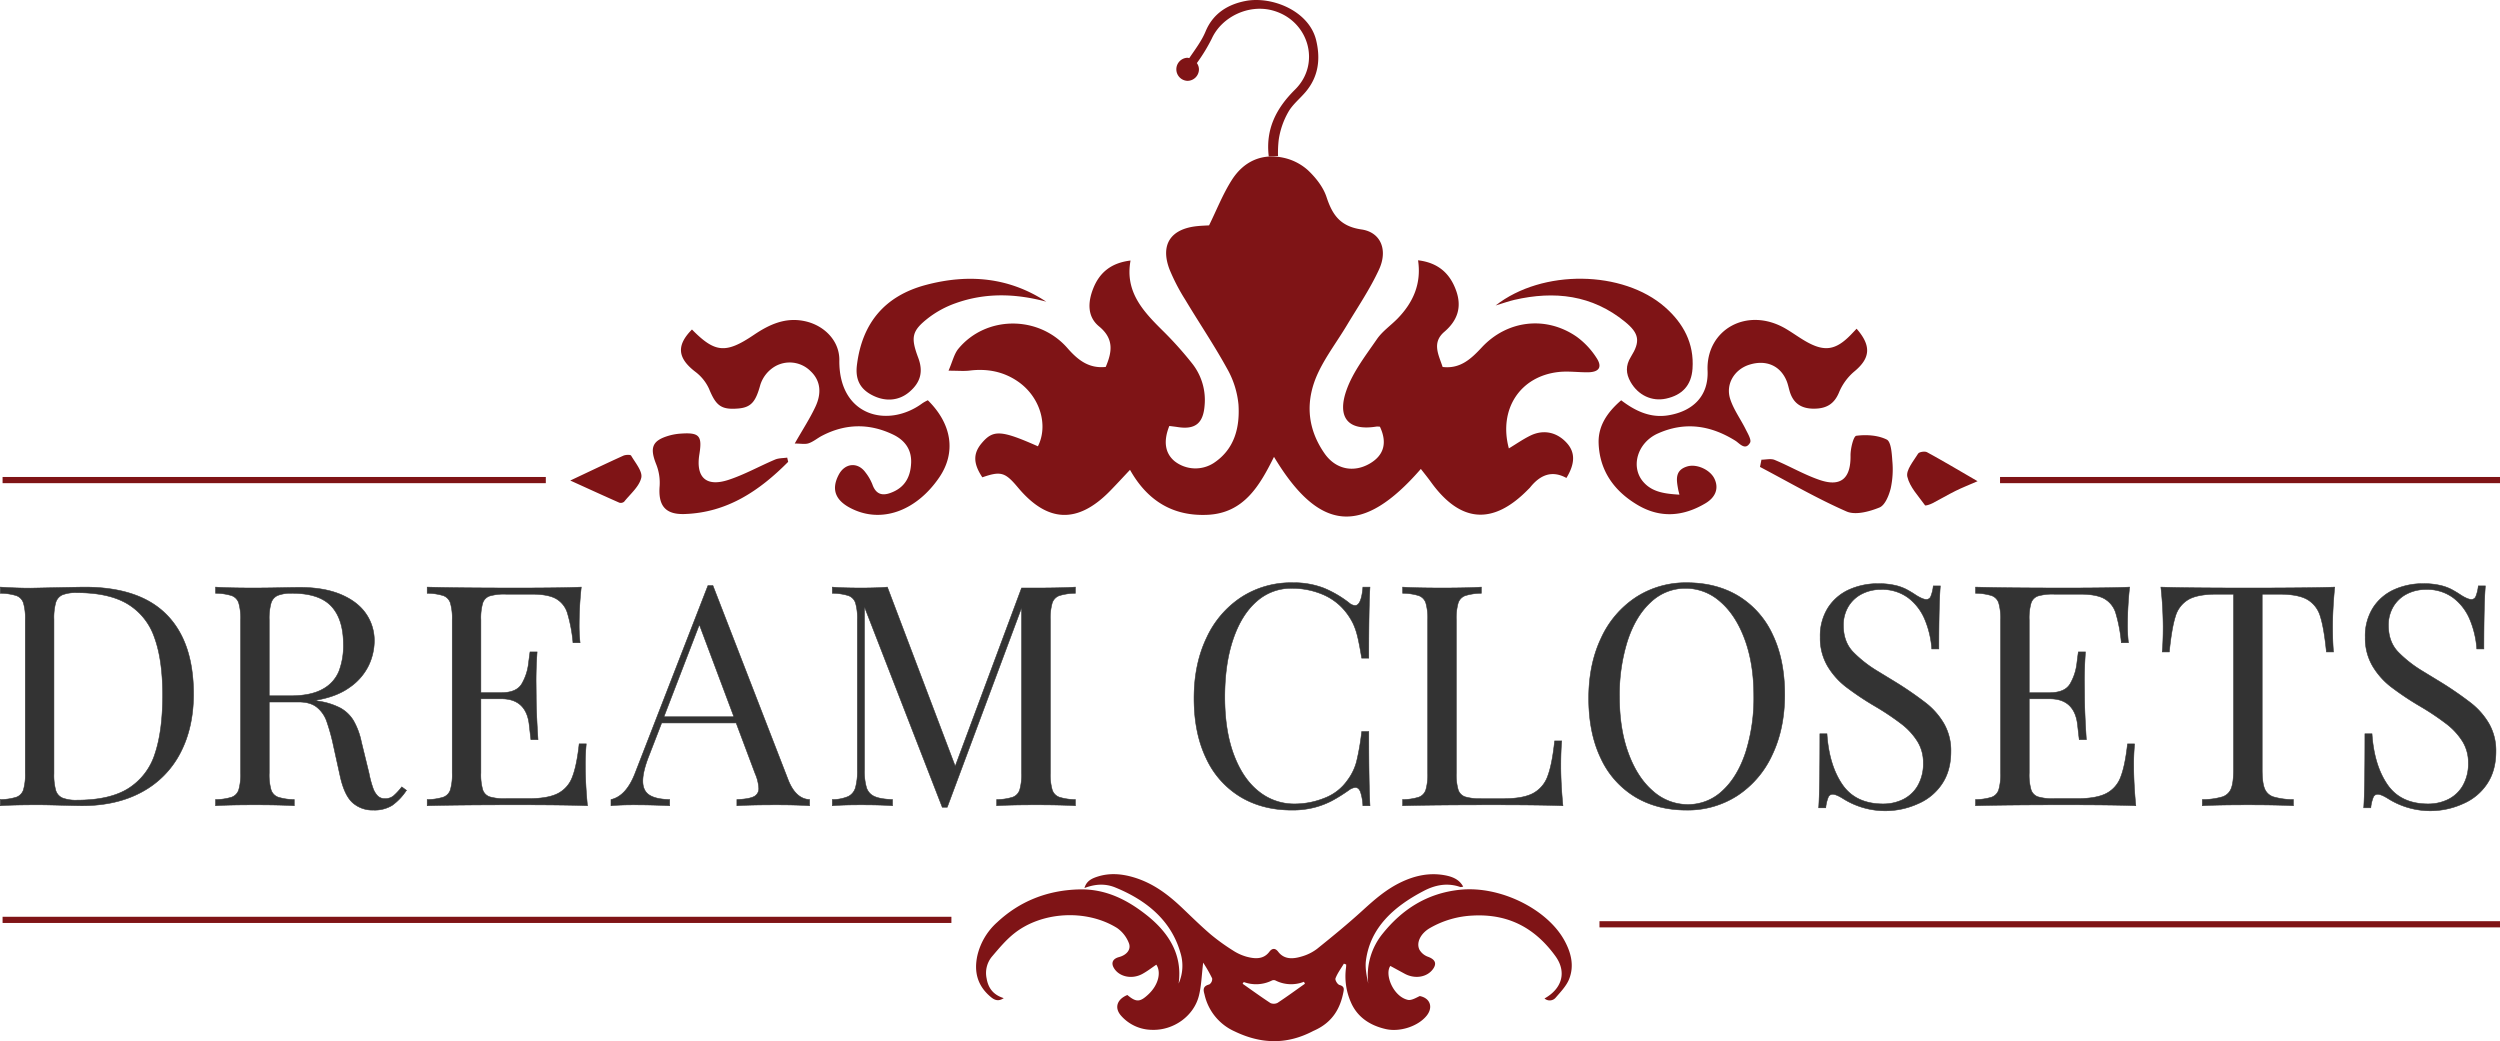 <svg id="Outlined" xmlns="http://www.w3.org/2000/svg" viewBox="0 0 1211.936 504.733"><defs><style>.cls-1{fill:#333;stroke:#333;stroke-miterlimit:10;stroke-width:0.25px;}.cls-2{fill:#7f1416;}</style></defs><path class="cls-1" d="M17.377,286.125l3.654-.073q20.612-.44,22.585-.439,26.459,0,39.652,13.229T96.46,337.434q0,16.3-6.395,28.541a44.829,44.829,0,0,1-18.6,18.931q-12.207,6.687-29.162,6.687-2.047,0-9.758-.219t-11.219-.219q-12.279,0-18.565.438v-3a26.538,26.538,0,0,0,7.857-1.17,5.6,5.6,0,0,0,3.363-3.508,26.5,26.5,0,0,0,.913-8.186V301.474a26.507,26.507,0,0,0-.913-8.186,5.6,5.6,0,0,0-3.363-3.509,26.578,26.578,0,0,0-7.857-1.169v-3Q10.8,286.126,17.377,286.125ZM29.656,384.1a5.862,5.862,0,0,0,3.253,3.727,18.3,18.3,0,0,0,7.126,1.06q15.933,0,25-5.774a30.764,30.764,0,0,0,12.754-16.847q3.69-11.073,3.691-28.249,0-17.249-4.02-28.1a30.346,30.346,0,0,0-13.12-16.227q-9.1-5.372-24.448-5.372a17.8,17.8,0,0,0-7.017,1.06,5.892,5.892,0,0,0-3.216,3.764,27.723,27.723,0,0,0-.877,8.04v74.844A27.661,27.661,0,0,0,29.656,384.1Z" transform="translate(-2.634 -1)"/><path class="cls-1" d="M192.716,391.447a16.222,16.222,0,0,1-9.063,2.266,14.436,14.436,0,0,1-10.086-3.582q-3.947-3.579-5.994-12.644l-3.289-14.91a96.932,96.932,0,0,0-3.325-12.024,15.122,15.122,0,0,0-4.751-6.724q-3.18-2.522-8.807-2.521H133.148v34.425a26.433,26.433,0,0,0,.914,8.186,5.586,5.586,0,0,0,3.362,3.508,26.52,26.52,0,0,0,7.857,1.17v3q-6.872-.438-19-.438-12.866,0-19.15.438v-3a26.538,26.538,0,0,0,7.857-1.17,5.6,5.6,0,0,0,3.363-3.508,26.5,26.5,0,0,0,.913-8.186V301.474a26.507,26.507,0,0,0-.913-8.186,5.6,5.6,0,0,0-3.363-3.509,26.578,26.578,0,0,0-7.857-1.169v-3q6.285.438,18.272.439,5.847,0,12.9-.147t9.684-.146q11.694,0,19.807,3.4T180,298.44a22.805,22.805,0,0,1,4.093,13.339,28.065,28.065,0,0,1-2.741,11.8,27.541,27.541,0,0,1-9.283,10.671q-6.542,4.714-17.066,6.323l1.827.292a33.544,33.544,0,0,1,10.744,3.325,17.126,17.126,0,0,1,6.4,6.1,34.546,34.546,0,0,1,3.837,10.306l3.728,15.276a48.836,48.836,0,0,0,1.937,7.2,9.927,9.927,0,0,0,2.339,3.838,4.822,4.822,0,0,0,3.4,1.242,6.371,6.371,0,0,0,4.093-1.279,28.47,28.47,0,0,0,4.093-4.422l2.266,1.681A27.257,27.257,0,0,1,192.716,391.447ZM159.022,335.1a17.288,17.288,0,0,0,7.894-8.625,34.618,34.618,0,0,0,2.192-13.01q0-12.279-5.847-18.564t-19-6.286a17.818,17.818,0,0,0-7.017,1.059,5.894,5.894,0,0,0-3.216,3.765,27.718,27.718,0,0,0-.877,8.04v36.837h10.086Q153.322,338.311,159.022,335.1Z" transform="translate(-2.634 -1)"/><path class="cls-1" d="M286.4,372.444q0,8.479,1.023,19.149-10.159-.438-34.279-.438-28.723,0-43.416.438v-3a26.54,26.54,0,0,0,7.858-1.17,5.593,5.593,0,0,0,3.362-3.508,26.464,26.464,0,0,0,.914-8.186V301.474a26.469,26.469,0,0,0-.914-8.186,5.6,5.6,0,0,0-3.362-3.509,26.58,26.58,0,0,0-7.858-1.169v-3q14.693.438,43.416.439,22,0,31.283-.439a171.514,171.514,0,0,0-1.024,17.688,76.849,76.849,0,0,0,.439,9.282H280.41a72.344,72.344,0,0,0-2.742-14.472,11.991,11.991,0,0,0-5.554-6.906q-3.91-2.156-11.8-2.157H247.885a25.381,25.381,0,0,0-7.858.877,5.366,5.366,0,0,0-3.362,3.4,26.1,26.1,0,0,0-.914,8.15v35.3h9.941q7.527,0,10.013-4.5a25.407,25.407,0,0,0,3.07-9.173q.585-4.677.8-6.066h3.435q-.512,7.383-.512,14.106l.074,7.163q0,7.6.877,21.269h-3.435q-.148-1.023-.841-7.236t-4.056-9.392q-3.365-3.178-9.429-3.179h-9.941v35.96a26.089,26.089,0,0,0,.914,8.149,5.364,5.364,0,0,0,3.362,3.4,25.35,25.35,0,0,0,7.858.877h10.963q9.354,0,14.216-2.485a14.548,14.548,0,0,0,7.017-7.967q2.154-5.481,3.325-16.079h3.435A104.88,104.88,0,0,0,286.4,372.444Z" transform="translate(-2.634 -1)"/><path class="cls-1" d="M395.092,388.6v3q-6.138-.438-16.079-.438-12.792,0-19.15.438v-3q5.7-.221,8.15-1.389a4.219,4.219,0,0,0,2.448-4.166,20.739,20.739,0,0,0-1.754-7.017L359.5,351.467H323.392l-6.14,15.861q-3,7.6-3,12.278,0,4.752,3.18,6.8t9.83,2.193v3q-8.551-.438-17.249-.438-6.726,0-11.183.438v-3q7.455-1.681,11.768-13.011l35.229-90.7h2.412l36.472,94.14Q388.368,388.3,395.092,388.6Zm-53.428-84.784L324.488,348.47H358.4Z" transform="translate(-2.634 -1)"/><path class="cls-1" d="M516.1,289.779a5.594,5.594,0,0,0-3.363,3.509,26.438,26.438,0,0,0-.914,8.186v74.259a26.433,26.433,0,0,0,.914,8.186,5.588,5.588,0,0,0,3.363,3.508,26.518,26.518,0,0,0,7.856,1.17v3q-7.017-.438-19-.438-12.864,0-19.15.438v-3a26.1,26.1,0,0,0,7.821-1.17,5.6,5.6,0,0,0,3.326-3.508,26.5,26.5,0,0,0,.913-8.186V295.627l-36.033,96.7h-2.412L421.7,295.188V374.2a27.892,27.892,0,0,0,1.023,8.7,6.961,6.961,0,0,0,3.837,4.2q2.814,1.28,8.734,1.5v3q-5.336-.438-15.275-.438-8.919,0-13.888.438v-3a19.658,19.658,0,0,0,7.712-1.5,6.854,6.854,0,0,0,3.471-4.2,29.952,29.952,0,0,0,.951-8.7V301.474a26.5,26.5,0,0,0-.914-8.186,5.6,5.6,0,0,0-3.362-3.509,26.586,26.586,0,0,0-7.858-1.169v-3q4.9.438,13.888.439,7.893,0,12.791-.439l32.89,86.831,32.159-86.392h7.09q11.985,0,19-.439v3A26.558,26.558,0,0,0,516.1,289.779Z" transform="translate(-2.634 -1)"/><path class="cls-1" d="M662.124,384.833q-.841-2.084-2.448-2.083a6.18,6.18,0,0,0-3.07,1.242,79.46,79.46,0,0,1-8.222,5.153,39.9,39.9,0,0,1-8.588,3.289,42.591,42.591,0,0,1-10.891,1.279q-14.253,0-24.96-6.432a42.687,42.687,0,0,1-16.591-18.675q-5.885-12.24-5.884-29.126,0-16.517,6.066-29.236A46.984,46.984,0,0,1,604.42,290.51a44.267,44.267,0,0,1,24.632-7.017,40.631,40.631,0,0,1,15.239,2.559,52.737,52.737,0,0,1,12.315,7.162,4.823,4.823,0,0,0,2.924,1.316q3.069,0,3.8-8.917h3.436q-.587,9.721-.585,34.425h-3.435q-1.1-6.723-2.011-10.452a32.987,32.987,0,0,0-2.155-6.322,31.254,31.254,0,0,0-3.362-5.372,28.037,28.037,0,0,0-11.476-8.771,38.237,38.237,0,0,0-14.983-2.923,24.982,24.982,0,0,0-17.03,6.431q-7.31,6.433-11.329,18.346T596.38,338.9q0,16.3,4.386,27.993t12.059,17.761a27.3,27.3,0,0,0,17.4,6.066,38.674,38.674,0,0,0,14.545-2.85,23.842,23.842,0,0,0,11.036-8.552,26.277,26.277,0,0,0,4.385-8.88,113.984,113.984,0,0,0,2.559-14.8h3.435q0,25.8.585,35.96H663.33A24.824,24.824,0,0,0,662.124,384.833Z" transform="translate(-2.634 -1)"/><path class="cls-1" d="M712.9,289.779a5.592,5.592,0,0,0-3.362,3.509,26.438,26.438,0,0,0-.914,8.186v74.259a26.058,26.058,0,0,0,.914,8.149,5.359,5.359,0,0,0,3.362,3.4,25.343,25.343,0,0,0,7.857.877h10.964q9.354,0,14.215-2.631a15.15,15.15,0,0,0,7.017-8.4q2.155-5.773,3.325-16.957h3.436q-.438,4.678-.439,12.279,0,8.479,1.024,19.149-10.161-.438-34.28-.438-28.723,0-43.415.438v-3a26.532,26.532,0,0,0,7.857-1.17,5.588,5.588,0,0,0,3.362-3.508,26.433,26.433,0,0,0,.914-8.186V301.474a26.438,26.438,0,0,0-.914-8.186,5.6,5.6,0,0,0-3.362-3.509,26.572,26.572,0,0,0-7.857-1.169v-3q6.212.438,19.15.439,12.132,0,19-.439v3A26.561,26.561,0,0,0,712.9,289.779Z" transform="translate(-2.634 -1)"/><path class="cls-1" d="M845.339,289.925A42.716,42.716,0,0,1,861.93,308.6q5.883,12.243,5.883,29.126,0,16.519-6.066,29.236A46.992,46.992,0,0,1,844.863,386.7a44.26,44.26,0,0,1-24.631,7.017q-14.253,0-24.96-6.432a42.693,42.693,0,0,1-16.591-18.675q-5.885-12.24-5.884-29.126,0-16.517,6.066-29.236a46.984,46.984,0,0,1,16.884-19.734,44.267,44.267,0,0,1,24.632-7.017Q834.631,283.493,845.339,289.925Zm-42.429,2.96q-7.309,6.688-11.256,18.638a87.206,87.206,0,0,0-3.947,27.373q0,15.567,4.386,27.408t11.95,18.273a25.284,25.284,0,0,0,16.774,6.431,24.135,24.135,0,0,0,16.847-6.687q7.272-6.688,11.22-18.638a87.2,87.2,0,0,0,3.946-27.372q0-15.568-4.385-27.409t-11.914-18.273a25.15,25.15,0,0,0-16.737-6.431A24.261,24.261,0,0,0,802.91,292.885Z" transform="translate(-2.634 -1)"/><path class="cls-1" d="M895.757,381.324q6.431,9.393,19.806,9.392A21.786,21.786,0,0,0,925.1,388.6a16.829,16.829,0,0,0,7.163-6.615,21.21,21.21,0,0,0,2.741-11.219,19.332,19.332,0,0,0-2.815-10.343,32.293,32.293,0,0,0-7.637-8.368,126.312,126.312,0,0,0-12.864-8.625,141.211,141.211,0,0,1-14.326-9.575,35.98,35.98,0,0,1-8.88-10.122,26.752,26.752,0,0,1-3.472-13.851,25.546,25.546,0,0,1,3.838-14.326,23.613,23.613,0,0,1,10.232-8.734,33.807,33.807,0,0,1,14.069-2.887,35.734,35.734,0,0,1,7.931.767,23.811,23.811,0,0,1,5.519,1.9,51.283,51.283,0,0,1,4.823,2.887q3.361,2.119,5.116,2.119a2.3,2.3,0,0,0,2.12-1.571,18.232,18.232,0,0,0,1.169-5.007h3.436q-.732,8.772-.731,30.552H939.1a45.115,45.115,0,0,0-3.326-14.18,25.467,25.467,0,0,0-8.04-10.561,21.069,21.069,0,0,0-13.193-4.057,19.932,19.932,0,0,0-9.428,2.193,16.129,16.129,0,0,0-6.506,6.14,17.441,17.441,0,0,0-2.338,9.063q0,8.112,4.9,13.083a59.016,59.016,0,0,0,11.439,8.953q6.54,3.985,8.807,5.372a171.451,171.451,0,0,1,14.91,10.27,35.122,35.122,0,0,1,8.771,10.086,26.351,26.351,0,0,1,3.289,13.339q0,9.209-4.239,15.605A26.266,26.266,0,0,1,932.7,390.5a38.378,38.378,0,0,1-36.581-2.339q-3.363-2.12-5.116-2.119a2.3,2.3,0,0,0-2.12,1.571,18.177,18.177,0,0,0-1.169,5.007h-3.436q.585-8.185.585-35.887H888.3Q889.324,371.933,895.757,381.324Z" transform="translate(-2.634 -1)"/><path class="cls-1" d="M1037,372.444q0,8.479,1.023,19.149-10.159-.438-34.279-.438-28.723,0-43.415.438v-3a26.532,26.532,0,0,0,7.857-1.17,5.593,5.593,0,0,0,3.362-3.508,26.464,26.464,0,0,0,.914-8.186V301.474a26.469,26.469,0,0,0-.914-8.186,5.6,5.6,0,0,0-3.362-3.509,26.572,26.572,0,0,0-7.857-1.169v-3q14.691.438,43.415.439,22,0,31.282-.439A171.774,171.774,0,0,0,1034,303.3a76.849,76.849,0,0,0,.439,9.282h-3.435a72.5,72.5,0,0,0-2.741-14.472,11.992,11.992,0,0,0-5.555-6.906q-3.912-2.156-11.8-2.157H998.482a25.371,25.371,0,0,0-7.856.877,5.359,5.359,0,0,0-3.362,3.4,26.035,26.035,0,0,0-.914,8.15v35.3h9.94q7.527,0,10.014-4.5a25.424,25.424,0,0,0,3.069-9.173q.585-4.677.8-6.066h3.435q-.511,7.383-.511,14.106l.073,7.163q0,7.6.877,21.269h-3.436q-.145-1.023-.84-7.236t-4.056-9.392q-3.363-3.178-9.429-3.179h-9.94v35.96a26.028,26.028,0,0,0,.914,8.149,5.357,5.357,0,0,0,3.362,3.4,25.34,25.34,0,0,0,7.856.877h10.964q9.356,0,14.216-2.485a14.548,14.548,0,0,0,7.017-7.967q2.154-5.481,3.325-16.079h3.435A104.88,104.88,0,0,0,1037,372.444Z" transform="translate(-2.634 -1)"/><path class="cls-1" d="M1051.27,304.763a183.528,183.528,0,0,0-1.1-19.15q12.424.438,42.246.439,29.6,0,42.026-.439-1.023,10.673-1.023,19.15,0,7.529.438,12.279h-3.434q-1.17-11.622-2.961-17.213a13.9,13.9,0,0,0-6.285-8.186q-4.5-2.594-13.778-2.595h-8.113V374.2q0,6.213,1.17,9.1a6.809,6.809,0,0,0,4.239,3.984,34.758,34.758,0,0,0,9.721,1.316v3q-7.895-.438-22-.438-14.984,0-22.147.438v-3a34.765,34.765,0,0,0,9.721-1.316,6.811,6.811,0,0,0,4.239-3.984q1.17-2.886,1.17-9.1v-85.15h-8.113q-9.282,0-13.777,2.595a13.9,13.9,0,0,0-6.286,8.186q-1.793,5.592-2.96,17.213h-3.435Q1051.269,312.292,1051.27,304.763Z" transform="translate(-2.634 -1)"/><path class="cls-1" d="M1159.975,381.324q6.43,9.393,19.806,9.392a21.782,21.782,0,0,0,9.538-2.119,16.818,16.818,0,0,0,7.163-6.615,21.2,21.2,0,0,0,2.742-11.219,19.332,19.332,0,0,0-2.815-10.343,32.3,32.3,0,0,0-7.638-8.368,126.17,126.17,0,0,0-12.863-8.625,141.211,141.211,0,0,1-14.326-9.575,35.98,35.98,0,0,1-8.88-10.122,26.753,26.753,0,0,1-3.473-13.851,25.555,25.555,0,0,1,3.838-14.326,23.621,23.621,0,0,1,10.233-8.734,33.8,33.8,0,0,1,14.069-2.887,35.74,35.74,0,0,1,7.931.767,23.8,23.8,0,0,1,5.518,1.9,51.161,51.161,0,0,1,4.824,2.887q3.361,2.119,5.116,2.119a2.3,2.3,0,0,0,2.12-1.571,18.232,18.232,0,0,0,1.169-5.007h3.435q-.731,8.772-.73,30.552h-3.436a45.115,45.115,0,0,0-3.325-14.18,25.475,25.475,0,0,0-8.04-10.561,21.069,21.069,0,0,0-13.193-4.057,19.929,19.929,0,0,0-9.428,2.193,16.129,16.129,0,0,0-6.506,6.14,17.441,17.441,0,0,0-2.339,9.063q0,8.112,4.9,13.083a59.008,59.008,0,0,0,11.438,8.953q6.542,3.985,8.808,5.372a171.451,171.451,0,0,1,14.91,10.27,35.138,35.138,0,0,1,8.771,10.086,26.351,26.351,0,0,1,3.289,13.339q0,9.209-4.24,15.605a26.257,26.257,0,0,1-11.438,9.611,38.378,38.378,0,0,1-36.581-2.339q-3.363-2.12-5.116-2.119a2.3,2.3,0,0,0-2.12,1.571,18.177,18.177,0,0,0-1.169,5.007H1148.5q.585-8.185.585-35.887h3.435Q1153.542,371.933,1159.975,381.324Z" transform="translate(-2.634 -1)"/><path class="cls-2" d="M776.588,174.5a37.855,37.855,0,0,0-9.6-10.241c-14.846-10.3-33.661-8.106-46,5.126-5.18,5.553-10.414,10.526-19,9.516-1.91-5.846-5.359-11.749.828-17.047,6.345-5.435,8.576-11.887,5.747-19.872-3.015-8.509-8.787-13.633-18.489-14.8,1.693,11.318-2.348,20.43-9.877,28.191-3.3,3.4-7.421,6.19-10.054,10.023-5.418,7.887-11.551,15.765-14.715,24.6-4.66,13.018.349,20.084,14.435,17.8a8.166,8.166,0,0,1,1.721.071c3.678,7.812,1.932,13.928-5.036,17.927-7.8,4.474-16.439,2.728-21.794-4.944-8.829-12.646-9.4-26.285-2.786-39.869,3.763-7.734,9.048-14.718,13.491-22.133,5.393-9,11.349-17.765,15.715-27.252,4.331-9.411.859-17.988-8.5-19.357-10.285-1.5-14.1-6.966-16.987-15.749-1.594-4.848-5.248-9.437-9.041-13.01a25.926,25.926,0,0,0-11.83-6.009c-10.6-2.294-19.339,1.855-25.017,10.768-4.355,6.836-7.356,14.534-11.04,22.014-1.692.1-3.747.16-5.787.371-12.879,1.334-17.944,9-13.376,21a95.4,95.4,0,0,0,7.68,14.778c6.672,11.143,13.976,21.928,20.221,33.3a43.337,43.337,0,0,1,5.521,17.422c.7,11-1.83,21.524-11.857,28.239a16.361,16.361,0,0,1-19.125-.792c-4.605-3.839-5.53-9.649-2.544-17.074,1.308.171,2.719.326,4.12.542,8.452,1.305,12.316-1.839,12.98-10.462a28.483,28.483,0,0,0-5.984-20.306,173.8,173.8,0,0,0-14.433-16.089c-9.429-9.339-18.276-18.79-15.481-33.878-9.146,1.086-14.964,5.583-18.12,13.605-2.627,6.677-2.871,13.616,2.833,18.3,7.383,6.057,6.332,12.441,3.259,19.665-8.221.889-13.569-3.41-18.567-9.127-13.965-15.972-39.421-15.853-52.826.273-2.122,2.553-2.877,6.242-4.821,10.679,4.661,0,7.476.284,10.215-.052,8.543-1.05,16.477.444,23.563,5.383,10.6,7.387,14.716,21.127,9.558,31.325-17.828-7.9-21.685-8.118-27.231-1.545-4.224,5.006-4.2,9.844.292,16.579,8.966-3.113,11.048-2.49,17.254,4.928,14.326,17.123,28.922,17.71,44.582,1.753,3.134-3.193,6.153-6.5,9.747-10.305,8.553,15.22,21.017,22.537,37.5,21.808,17.7-.783,25.344-14.109,32.306-28.1,22.03,36.652,42.95,38.341,71.191,5.856,1.658,2.146,3.32,4.171,4.846,6.292,14.311,19.893,30.132,21.1,47.225,3.585a12.246,12.246,0,0,0,.869-.882c4.755-5.958,10.45-8.559,17.619-4.619,4.254-6.946,4.278-12.347.328-16.805-4.767-5.379-11.351-6.892-17.844-3.708-3.575,1.754-6.873,4.073-10.385,6.191-5.078-18.971,5.439-35.021,24.172-37.052,4.664-.506,9.449.194,14.177.142C777.824,181.41,779.526,178.96,776.588,174.5Z" transform="translate(-2.634 -1)"/><path class="cls-2" d="M841.388,194.414c-2.323-7.236,2.061-14.284,9.145-16.571,8.213-2.651,15.248.389,18.277,7.994.682,1.714.989,3.573,1.562,5.335,1.855,5.7,5.906,8,11.779,7.943,5.759-.052,9.58-2.14,11.951-7.776a26.653,26.653,0,0,1,7.251-10.085c7.894-6.433,8.72-12.432,1.31-20.9-1.136,1.194-1.96,2.076-2.8,2.941-7.361,7.563-12.835,8.379-21.968,3.108-3.208-1.853-6.214-4.053-9.4-5.944-18.759-11.131-38.909.285-38.069,20.274.511,12.147-6.953,19.547-18.854,21.57-8.736,1.486-16.083-1.965-23.028-7.253-6.605,5.692-11.239,12.315-10.933,20.849.48,13.433,7.635,23.269,18.99,29.954,10.994,6.472,22.076,5.522,32.808-.87,5.1-3.036,6.537-7.465,4.3-12.006-2.12-4.309-8.6-7.243-13.162-5.857-6.079,1.848-5.221,6.507-4.379,11.117.129.706.333,1.4.615,2.564-6.882-.44-13.078-1.117-17.477-6.145-6.389-7.3-2.912-19.05,6.962-23.49,13.145-5.911,25.619-4.019,37.656,3.5,1.976,1.234,4.778,5.013,7.105.928.761-1.336-1.1-4.391-2.127-6.476C846.456,204.175,843.049,199.583,841.388,194.414Z" transform="translate(-2.634 -1)"/><path class="cls-2" d="M449.855,196.44c-16.645,12.35-40.66,6.456-40.331-20.815.113-9.419-7.316-16.882-16.652-18.913-9.471-2.061-17.279,1.563-24.863,6.68-13.615,9.188-18.814,8.63-29.929-2.66-7.648,7.741-7.009,13.834,1.554,20.438a21.551,21.551,0,0,1,6.716,8.3c3.379,8.222,5.862,10.263,14.206,9.56,6.428-.541,8.49-3.562,10.67-11.5a15.966,15.966,0,0,1,7.126-8.916,14.294,14.294,0,0,1,17.229,2.315c5.2,4.9,5.181,11.157,2.4,17.139-2.66,5.722-6.161,11.054-10.08,17.942,2.856,0,4.98.474,6.744-.118,2.293-.771,4.25-2.486,6.439-3.628,11.373-5.938,22.944-6.128,34.463-.614,5.589,2.676,9.045,7.129,8.785,13.714-.244,6.2-2.566,11.248-8.491,13.965-4.442,2.037-8.291,2.205-10.3-3.517a23.537,23.537,0,0,0-3.4-5.863c-3.724-5.094-9.915-4.488-12.9,1.169-4.013,7.6-1.405,13.27,7.931,17.232,14.127,5.993,30.12-.252,40.8-15.931,8.19-12.026,6.206-25.8-5.545-37.386A19.916,19.916,0,0,0,449.855,196.44Z" transform="translate(-2.634 -1)"/><path class="cls-2" d="M790.418,157.007c6.94,5.676,7.479,9.522,2.811,17.007-2.618,4.195-2.451,8.11-.106,12.2,3.676,6.412,10.323,9.522,17.178,8.027,7.868-1.716,12.265-6.461,12.822-14.5.852-12.277-4.425-22.03-13.388-29.889-20.281-17.781-59.281-18.58-82.074-.759,4.014-1.213,6.508-2.126,9.075-2.719C756.212,141.879,774.473,143.967,790.418,157.007Z" transform="translate(-2.634 -1)"/><path class="cls-2" d="M425.012,192.34c6.529,3.552,13.25,3.079,18.426-1.309,5.474-4.64,6.845-9.868,4.34-16.559-3.754-10.031-3.2-13.118,5.189-19.567a48.009,48.009,0,0,1,12.947-6.926c14.431-5.16,29.063-4.714,43.906-.739-18.015-11.851-37.716-13.574-58.258-8.133-19.878,5.264-30.962,18.341-33.508,38.828C417.24,184.483,419.242,189.2,425.012,192.34Z" transform="translate(-2.634 -1)"/><path class="cls-2" d="M378.358,223.792c-7.572,3.2-14.825,7.3-22.6,9.843-10.86,3.558-15.887-1.25-14.082-12.428,1.455-9.009-.029-10.653-9.2-9.99a26.768,26.768,0,0,0-5.453.945c-8.208,2.369-9.512,5.78-6.316,13.824a24.193,24.193,0,0,1,1.708,10.561c-.785,9.414,2.615,13.932,12,13.642,20.706-.639,36.4-11.3,50.305-25.305q-.236-1.023-.473-2.045C382.274,223.134,380.138,223.04,378.358,223.792Z" transform="translate(-2.634 -1)"/><path class="cls-2" d="M917.259,214.08c-4.267-2.112-9.892-2.466-14.728-1.825-1.391.185-2.857,6.273-2.809,9.634.158,10.916-4.578,15.3-14.869,11.818-7.537-2.553-14.528-6.684-21.913-9.749-1.832-.76-4.249-.113-6.4-.113q-.356,1.754-.71,3.508c13.932,7.331,27.583,15.3,41.969,21.6,4.318,1.889,11.073.053,15.958-1.931,2.692-1.093,4.592-5.847,5.453-9.3a43.357,43.357,0,0,0,.774-13.3C919.737,220.785,919.393,215.136,917.259,214.08Z" transform="translate(-2.634 -1)"/><path class="cls-2" d="M936.792,220.211c-1.06-.578-3.79-.151-4.308.694-2.2,3.581-5.96,7.976-5.228,11.176,1.151,5.031,5.392,9.388,8.565,13.861.257.362,2.46-.384,3.584-.958,3.773-1.927,7.415-4.116,11.208-6,3.186-1.583,6.513-2.881,10.7-4.706C952.386,229.1,944.671,224.507,936.792,220.211Z" transform="translate(-2.634 -1)"/><path class="cls-2" d="M304.77,221.925c-8.192,3.711-16.3,7.6-25.684,12.023,8.46,3.844,16.108,7.357,23.808,10.75a2.529,2.529,0,0,0,2.323-.5c3.006-3.755,7.288-7.294,8.289-11.575.717-3.067-2.881-7.257-4.912-10.737C308.265,221.316,305.883,221.421,304.77,221.925Z" transform="translate(-2.634 -1)"/><path class="cls-2" d="M578.252,40.192a5.6,5.6,0,0,0,5.6-5.595,5.443,5.443,0,0,0-1.007-3.02,83.654,83.654,0,0,0,7.253-11.9c4.831-10.536,17.845-16.754,29.442-13.615,17.468,4.727,23.678,25.713,10.9,38.362C621.153,53.61,616.1,63.787,617.7,76.85l4.492-.214a53.615,53.615,0,0,1,.337-7.894,38.31,38.31,0,0,1,4.638-13.434c2.068-3.678,5.689-6.51,8.474-9.835,6.211-7.414,7.185-15.949,5.041-24.918C637.244,6.192,619.11-1,606.366,1.486c-8.473,1.656-15.657,5.978-19.3,14.757-1.909,4.6-5.053,8.714-7.909,12.942a5.267,5.267,0,0,0-.9-.183,5.6,5.6,0,0,0,0,11.19Z" transform="translate(-2.634 -1)"/><rect class="cls-2" x="969.567" y="231.227" width="242.369" height="3"/><rect class="cls-2" x="1.251" y="231.227" width="263.345" height="3"/><rect class="cls-2" x="775.381" y="446.571" width="436.555" height="3"/><rect class="cls-2" x="1.251" y="444.429" width="459.965" height="3"/><path class="cls-2" d="M563.189,468.649c-2.089,1.4-4.3,3.142-6.793,4.5-5.163,2.806-11.484,1.314-13.892-3.094-1.306-2.392-.334-4.309,2.578-5.082,3.784-1.006,6.106-3.774,4.733-6.96a15.9,15.9,0,0,0-5.641-7.134c-14.8-9.218-36.47-8.068-49.934,2.662-4.094,3.262-7.411,7.3-10.74,11.2a12.453,12.453,0,0,0-2.584,10.532c.72,4.332,2.881,7.9,8.307,9.6-2.668,1.8-4.556.875-6.3-.58-6.69-5.577-8.122-12.462-6.5-20a31.1,31.1,0,0,1,9.647-16.223c10.669-9.957,23.926-15.5,39.691-15.907,12.929-.337,23.322,5.089,32.474,12.259,11.351,8.892,17.68,19.72,15.766,33.379a21.218,21.218,0,0,0,.834-15.048c-4.341-15.032-15.68-25.056-31.591-31.549-4.643-1.894-9.6-1.756-14.887.3.927-3.348,3.407-4.564,6.027-5.442,5.868-1.966,11.8-1.525,17.634.187,9.952,2.922,17.374,8.817,24.231,15.375,4.4,4.2,8.739,8.46,13.4,12.44a100.012,100.012,0,0,0,10.59,7.641,23.9,23.9,0,0,0,6.667,3.071c4.1,1.1,8.237,1.4,11.076-2.381,1.353-1.8,2.881-1.861,4.278-.029,2.95,3.873,7.2,3.569,11.38,2.314A22.516,22.516,0,0,0,641.088,461c7.486-6.011,14.918-12.1,21.942-18.5,5.812-5.3,11.648-10.483,19.156-14,6.454-3.019,13.3-4.541,20.681-3.23,3.82.678,7.2,2.007,9.092,5.563-.641.083-1.1.274-1.417.164-6.247-2.182-12.123-1-17.551,1.812-14.967,7.761-26.076,18.074-28.166,33.72-.494,3.7.31,7.532,1.106,11.3a32.182,32.182,0,0,1,7.107-24.376c9.191-11.375,21.211-19.53,37.635-21.145,19.272-1.9,41.8,9.33,50.206,24.343,3.4,6.079,5.023,12.536,2.412,19.033-1.3,3.241-4.049,6.116-6.492,8.932a3.793,3.793,0,0,1-5.427.416c8.638-4.817,10.813-12.926,5.277-20.547-9.241-12.722-21.8-20.65-40.154-19.639a45.715,45.715,0,0,0-20.73,6.082c-4.444,2.591-6.692,7.033-5.018,10.467a7.841,7.841,0,0,0,4.106,3.409c3.314,1.195,4.42,3.07,2.618,5.743-2.808,4.164-8.794,5.243-13.881,2.494-2.46-1.33-4.91-2.672-6.951-3.782-2.881,4.012,1.33,14.8,8.467,16.444,1.693.39,3.927-.951,5.791-1.847,5.044.987,6.608,5.416,3.36,9.5-4.054,5.1-12.927,8.1-19.9,6.494-8.109-1.863-13.9-6.156-16.836-12.962a31.021,31.021,0,0,1-2.383-16.68c.073-.54.067-1.087.1-1.632l-1.122-.427c-1.407,2.353-3.109,4.623-4.06,7.105-.328.858.942,2.959,1.956,3.243,2.257.633,2.172,1.83,1.918,3.2-1.486,7.98-5.2,14.762-13.952,18.765-.306.139-.617.271-.913.425-12.6,6.57-25.026,6.3-37.884.115a25.662,25.662,0,0,1-14.6-17.8c-.5-1.924-1.242-4.066,2.259-4.959a3.078,3.078,0,0,0,1.416-2.957,69.579,69.579,0,0,0-4.355-7.622c-.733,6-.839,11.132-2.073,16.06-2.472,9.866-12.325,16.846-22.669,16.516a20.188,20.188,0,0,1-15.08-6.879c-3.348-3.829-1.961-7.929,3.067-10.011,4.314,3.622,6.14,3.544,10.326-.437C564.345,478.28,565.587,472.169,563.189,468.649Zm42.379,8.407-.546.84c4.491,3.153,8.922,6.374,13.537,9.387a4.14,4.14,0,0,0,3.391-.113c4.526-2.986,8.876-6.17,13.285-9.287l-.473-.948a16.853,16.853,0,0,1-13.951-.691,2.194,2.194,0,0,0-1.609.091A17.189,17.189,0,0,1,605.568,477.056Z" transform="translate(-2.634 -1)"/></svg>